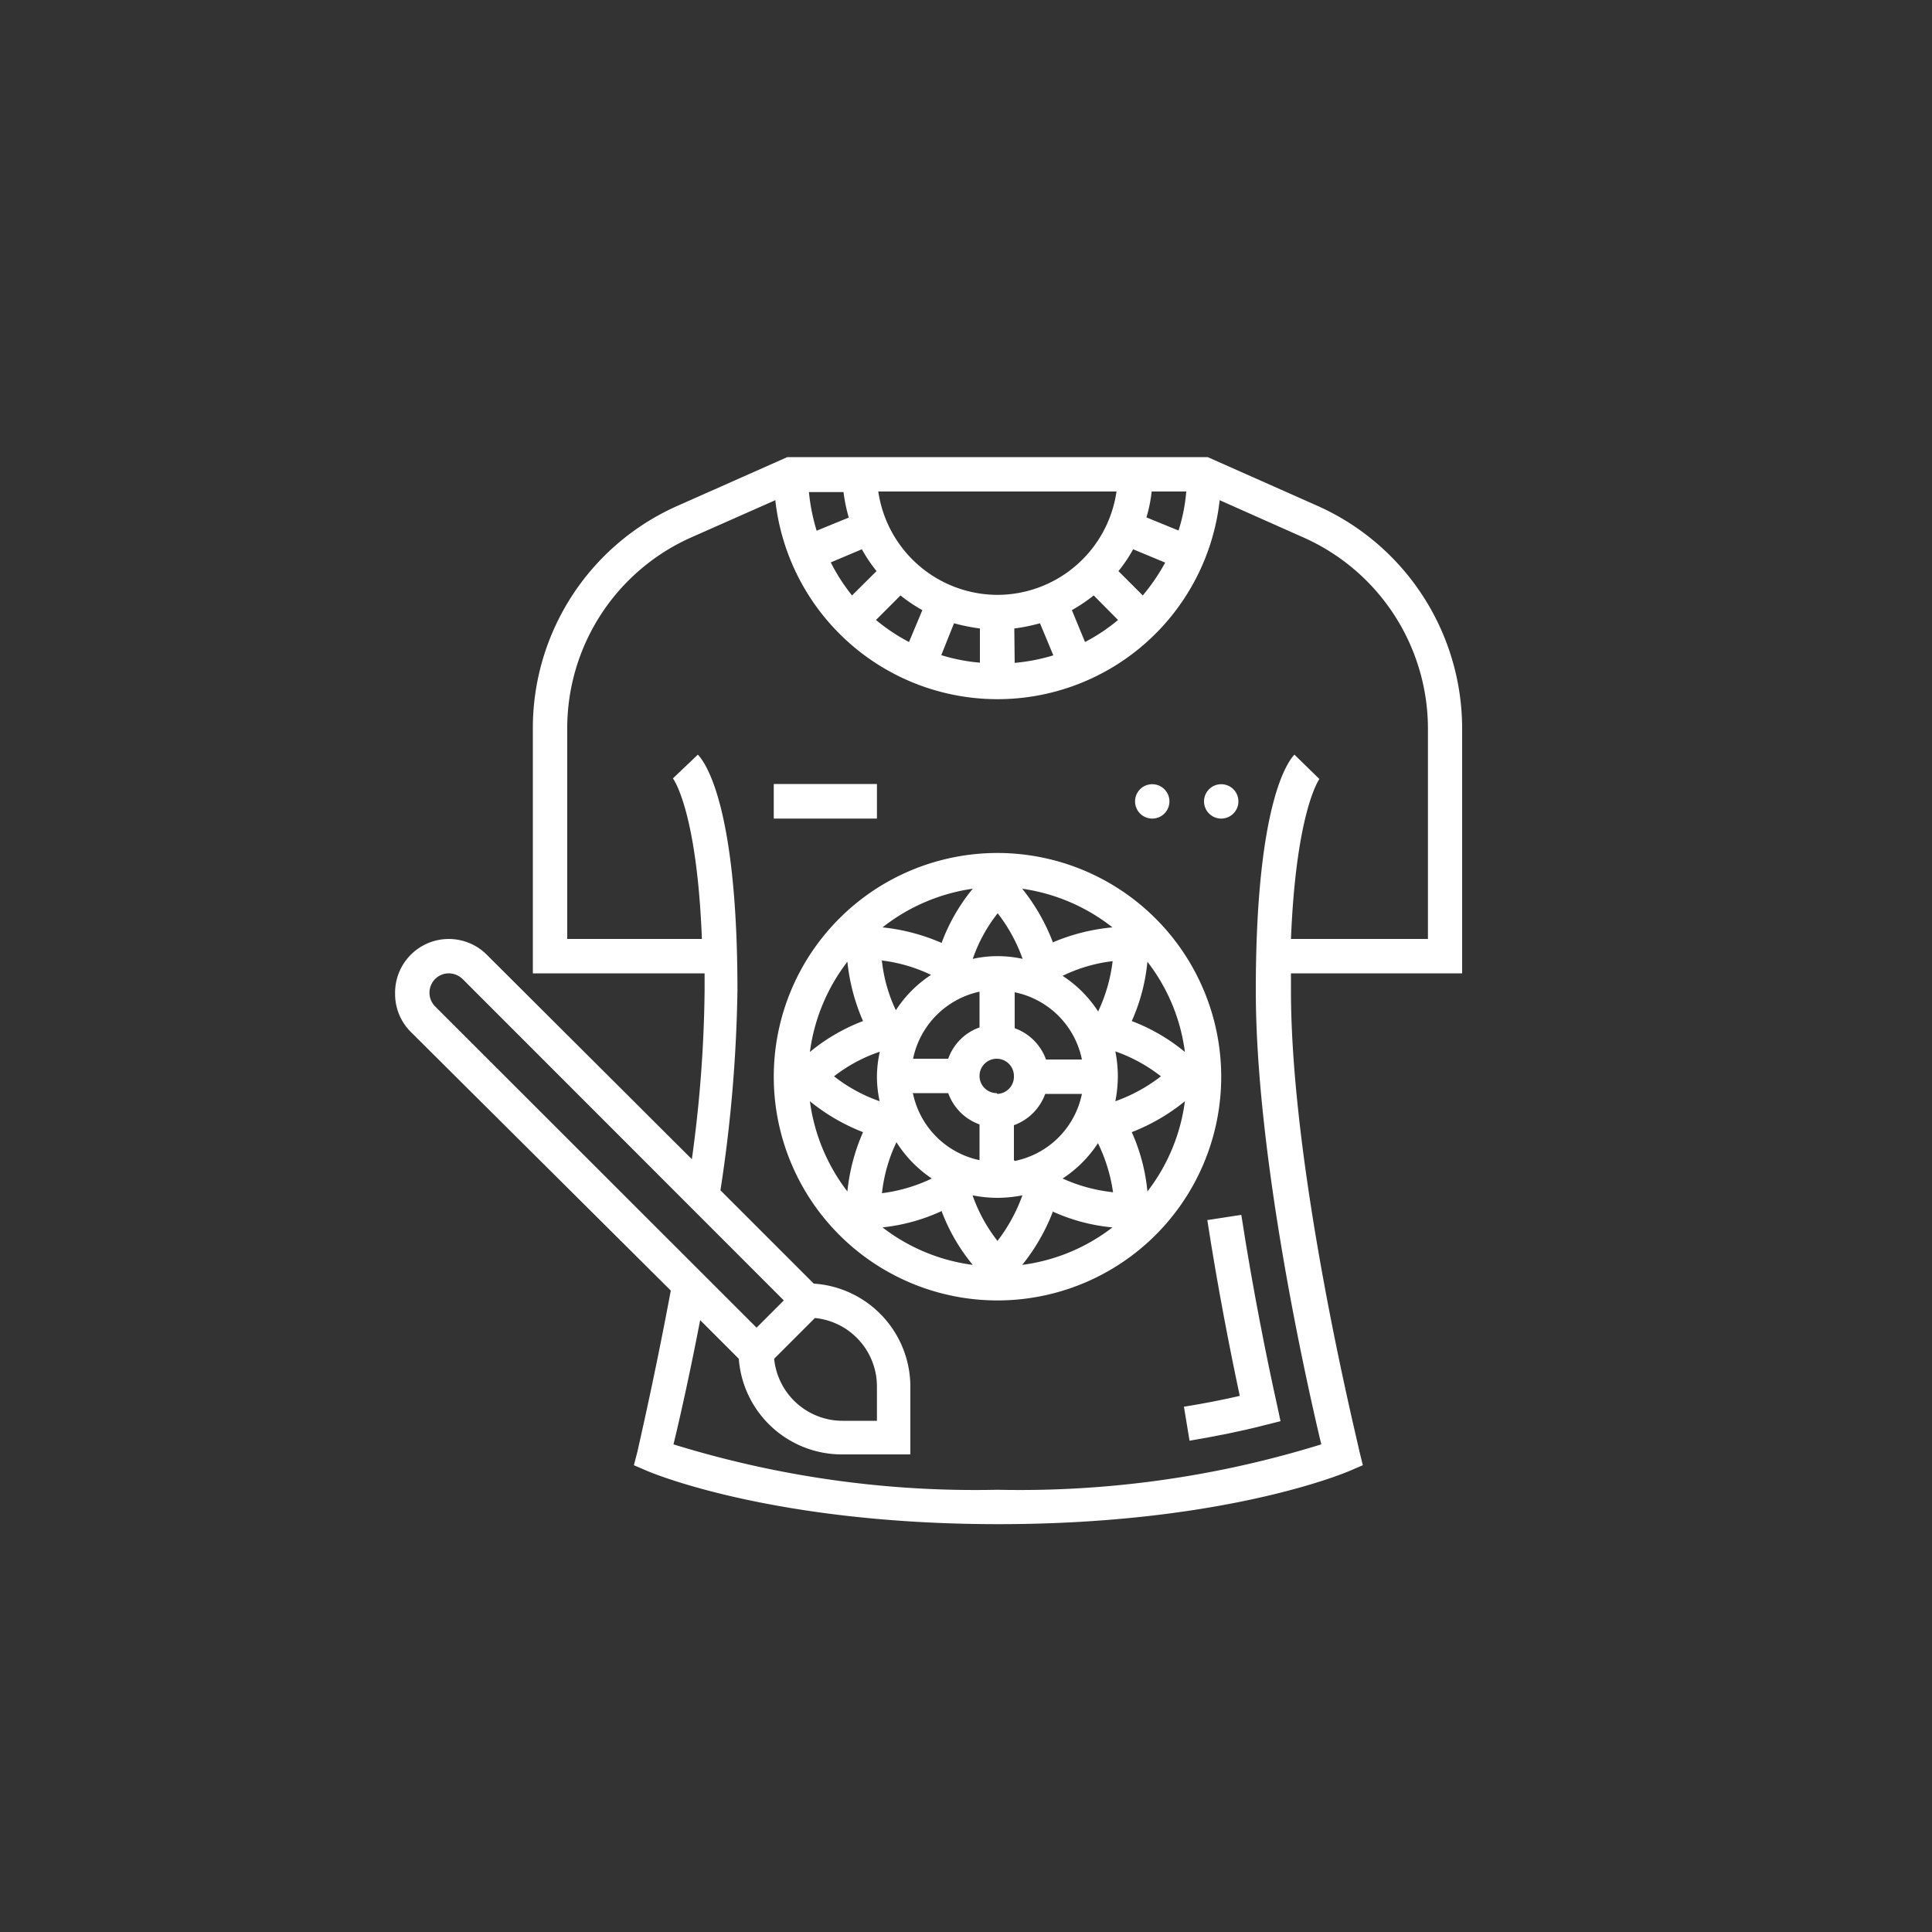 <svg id="Слой_1" data-name="Слой 1" xmlns="http://www.w3.org/2000/svg" viewBox="0 0 100 100"><rect x="0" y="0" width="100" height="100" fill="#333333" stroke="none"/><defs><style>.cls-1{fill:#fff;}</style></defs><title>иконки_мастерклассы</title><path class="cls-1" d="M75.68,50.38V37.69a12.63,12.63,0,0,0-7.47-11.5l-5.7-2.53H40.75l-5.7,2.53a12.58,12.58,0,0,0-7.47,11.5V50.38h8.89c0,.3,0,.58,0,.89A67.59,67.59,0,0,1,35.81,60L25.2,49.42a2.78,2.78,0,0,0-4.75,2,2.77,2.77,0,0,0,.82,2L34.72,66.8C33.84,71.51,33,75.07,33,75.11l-.19.73.7.3c.26.11,6.54,2.75,18.17,2.75s17.9-2.64,18.16-2.75l.7-.3-.18-.73c0-.14-3.54-14.26-3.54-23.84,0-.31,0-.59,0-.89ZM51.63,30.79a6.25,6.25,0,0,1-6.17-5.35H57.79A6.24,6.24,0,0,1,51.63,30.79Zm-7.7-4-1.66.68a10.18,10.18,0,0,1-.4-2h1.79A8.6,8.6,0,0,0,43.93,26.78Zm.68,1.64a8,8,0,0,0,.76,1.13L44.1,30.82A9.79,9.79,0,0,1,43,29.11Zm2,2.39a8,8,0,0,0,1.13.76l-.69,1.65a9.79,9.79,0,0,1-1.71-1.14Zm2.77,1.44a9.93,9.93,0,0,0,1.34.27V34.3a9.51,9.51,0,0,1-2-.39Zm3.12.27a9.49,9.49,0,0,0,1.33-.27l.69,1.66a9.75,9.75,0,0,1-2,.39Zm3.66.7-.68-1.65a8.59,8.59,0,0,0,1.13-.76l1.26,1.27a9.43,9.43,0,0,1-1.71,1.14Zm3-2.4-1.27-1.27a7.21,7.21,0,0,0,.76-1.13l1.66.69A10.44,10.44,0,0,1,59.15,30.82ZM61,27.46l-1.66-.68a7.58,7.58,0,0,0,.27-1.34h1.79A8.93,8.93,0,0,1,61,27.46ZM22.23,51.38a1,1,0,0,1,1-1,1.05,1.05,0,0,1,.71.29L40.57,67.31l-1.41,1.41L22.52,52.09A1,1,0,0,1,22.23,51.38ZM45.39,71.76v1.78H43.61a3.56,3.56,0,0,1-3.54-3.21l2.11-2.11A3.56,3.56,0,0,1,45.39,71.76Zm23,3a52.74,52.74,0,0,1-16.76,2.35,52.83,52.83,0,0,1-16.77-2.35c.28-1.15.82-3.52,1.38-6.43l2,2a5.35,5.35,0,0,0,5.32,4.95h3.56V71.76a5.35,5.35,0,0,0-5-5.32l-4.83-4.83a74.62,74.62,0,0,0,.88-10.34c0-9.67-1.71-11.86-2.05-12.21l-1.29,1.23s1.24,1.6,1.5,8.31H29.36V37.69a10.81,10.81,0,0,1,6.41-9.87l4.36-1.93a11.57,11.57,0,0,0,23,0l4.36,1.94a10.84,10.84,0,0,1,6.42,9.87V48.6H66.82c.27-6.68,1.48-8.28,1.47-8.28L67,39.06c-.34.35-2,2.54-2,12.21C65,59.88,67.64,71.63,68.39,74.76Z"/><path class="cls-1" d="M62.49,63.15c.54,3.5,1.18,6.76,1.68,9.1-.91.21-1.88.4-2.89.56l.29,1.76c1.37-.23,2.67-.49,3.87-.8l.84-.21-.18-.84c-.52-2.34-1.25-5.94-1.85-9.84Z"/><path class="cls-1" d="M51.63,44.15A11.58,11.58,0,1,0,63.21,55.73,11.59,11.59,0,0,0,51.63,44.15Zm9.7,10.3a9.71,9.71,0,0,0-2.75-1.6,9.76,9.76,0,0,0,.81-3.07,9.64,9.64,0,0,1,1.94,4.67Zm-3.72,7.26A8.48,8.48,0,0,1,55,61a6.26,6.26,0,0,0,1.83-1.83A8.48,8.48,0,0,1,57.61,61.71Zm-12-12a8.13,8.13,0,0,1,2.58.75,6.22,6.22,0,0,0-1.82,1.83A7.9,7.9,0,0,1,45.65,49.75Zm6.87,10.34V58.24a2.7,2.7,0,0,0,1.62-1.62H56a4.45,4.45,0,0,1-3.47,3.47Zm-5.26-3.47h1.86a2.68,2.68,0,0,0,1.62,1.62v1.85A4.46,4.46,0,0,1,47.26,56.62Zm3.48-5.26v1.86a2.65,2.65,0,0,0-1.62,1.62H47.26a4.48,4.48,0,0,1,3.48-3.48Zm.89,5.26a.89.89,0,1,1,.89-.89A.89.89,0,0,1,51.63,56.62ZM56,54.84H54.14a2.68,2.68,0,0,0-1.62-1.62V51.36A4.46,4.46,0,0,1,56,54.84Zm-4.36-5.35a6,6,0,0,0-1.29.14,8,8,0,0,1,1.29-2.36,8.45,8.45,0,0,1,1.29,2.36A6.14,6.14,0,0,0,51.63,49.49ZM46.4,59.12A6.38,6.38,0,0,0,48.23,61a8.42,8.42,0,0,1-2.58.76A8.19,8.19,0,0,1,46.4,59.12ZM51.63,62a6.88,6.88,0,0,0,1.29-.13,8.73,8.73,0,0,1-1.29,2.36,8.22,8.22,0,0,1-1.29-2.36A6.72,6.72,0,0,0,51.63,62Zm5.22-9.63A6.22,6.22,0,0,0,55,50.51a8,8,0,0,1,2.59-.76A8.42,8.42,0,0,1,56.85,52.33Zm-2.34-3.56A10.21,10.21,0,0,0,52.91,46,9.78,9.78,0,0,1,57.58,48,10.25,10.25,0,0,0,54.51,48.77Zm-5.76,0A10.33,10.33,0,0,0,45.68,48,9.78,9.78,0,0,1,50.35,46,9.71,9.71,0,0,0,48.75,48.77Zm-3.22,5.67a6,6,0,0,0-.14,1.29A6.14,6.14,0,0,0,45.53,57a8.2,8.2,0,0,1-2.36-1.29A8,8,0,0,1,45.53,54.44Zm3.22,8.24a9.71,9.71,0,0,0,1.6,2.75,9.68,9.68,0,0,1-4.67-1.94A9.76,9.76,0,0,0,48.75,62.68Zm5.76,0a9.62,9.62,0,0,0,3.07.81,9.68,9.68,0,0,1-4.67,1.94A10.21,10.21,0,0,0,54.51,62.68ZM57.73,57a6.88,6.88,0,0,0,.13-1.29,6.72,6.72,0,0,0-.13-1.29,8.22,8.22,0,0,1,2.36,1.29A8.47,8.47,0,0,1,57.73,57ZM43.86,49.78a10.33,10.33,0,0,0,.81,3.07,9.71,9.71,0,0,0-2.75,1.6,9.74,9.74,0,0,1,1.94-4.67ZM41.92,57a10.21,10.21,0,0,0,2.75,1.6,10.17,10.17,0,0,0-.81,3.07A9.78,9.78,0,0,1,41.92,57Zm17.47,4.67a9.69,9.69,0,0,0-.81-3.07A10.21,10.21,0,0,0,61.33,57a9.68,9.68,0,0,1-1.94,4.67Z"/><path class="cls-1" d="M40.05,40.58h5.34v1.79H40.05Z"/><circle class="cls-1" cx="63.21" cy="41.48" r="0.89"/><circle class="cls-1" cx="59.64" cy="41.48" r="0.89"/></svg>
